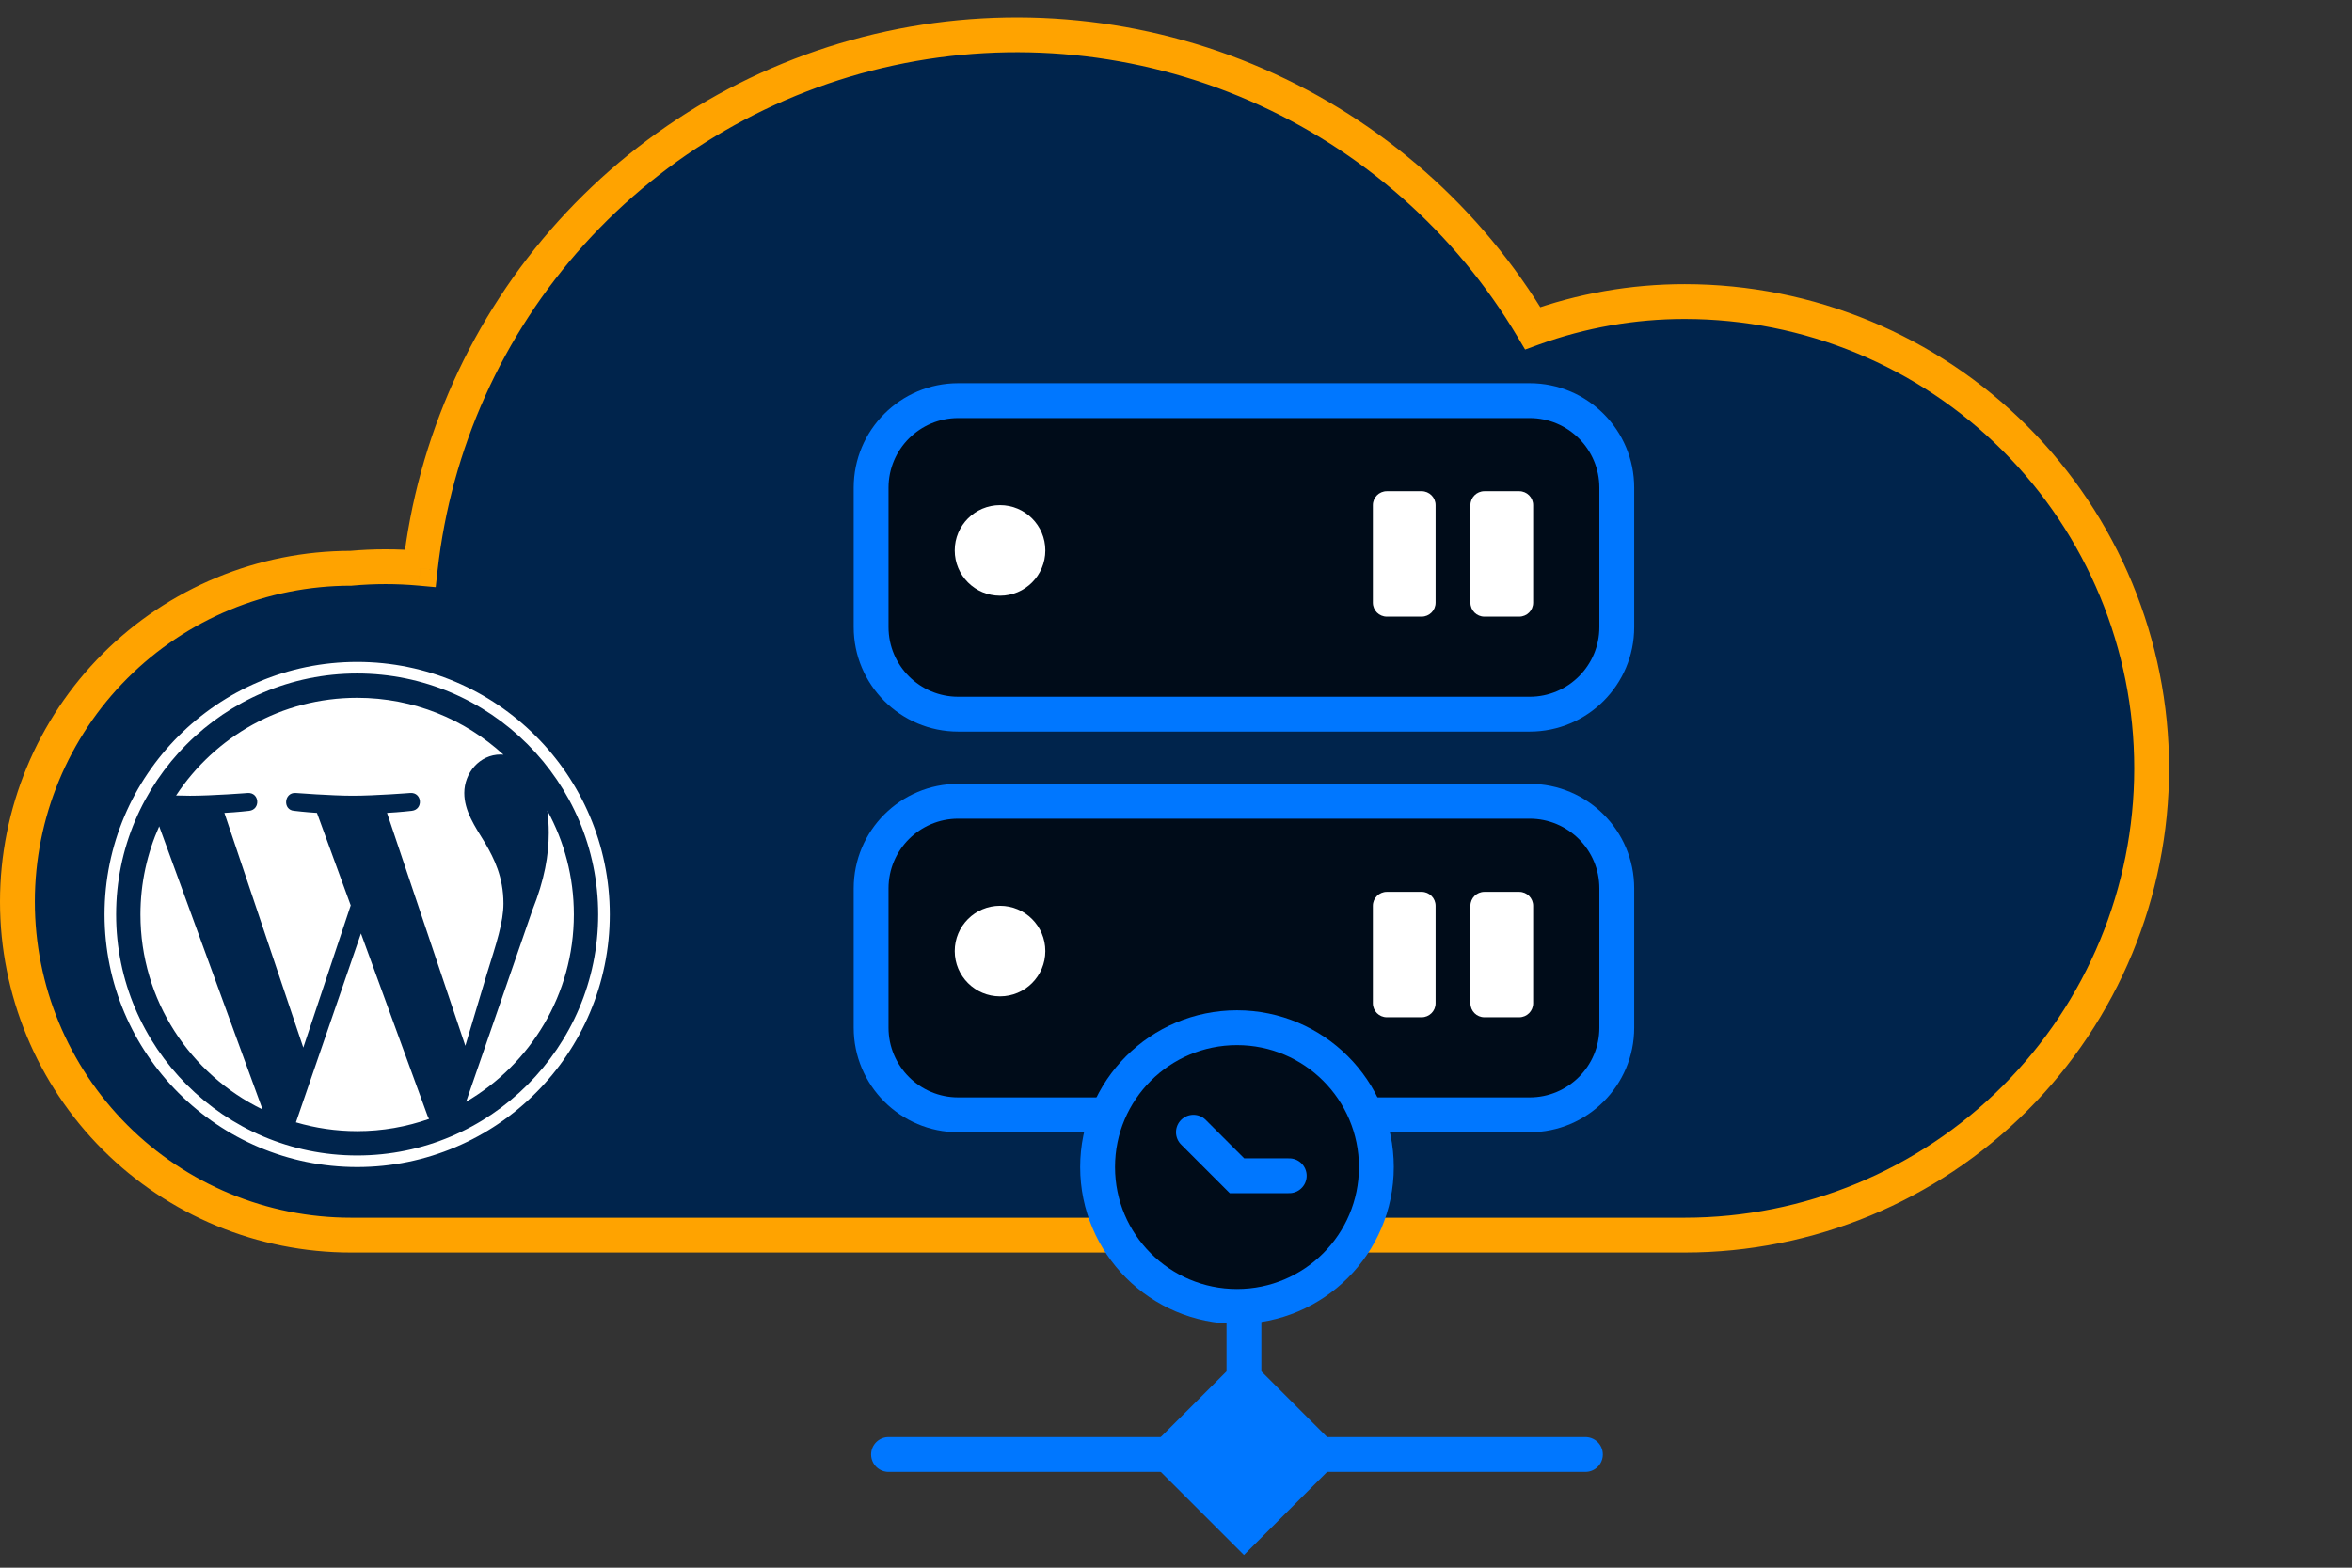 <svg xmlns="http://www.w3.org/2000/svg" width="135" height="90" viewBox="0 0 135 90" fill="none"><rect x="0" y="0" width="135" height="90" fill="#333333" stroke="none"/><path d="M96.703 17.313C93.727 17.31 90.773 17.828 87.975 18.844C84.286 12.64 78.741 7.751 72.123 4.868C65.505 1.984 58.149 1.253 51.093 2.775C44.037 4.298 37.638 7.999 32.798 13.355C27.959 18.711 24.924 25.452 24.122 32.626C22.797 32.505 21.465 32.505 20.141 32.626C15.064 32.626 10.196 34.642 6.606 38.232C3.017 41.821 1 46.69 1 51.766C1 56.843 3.017 61.711 6.606 65.301C10.196 68.89 15.064 70.907 20.141 70.907H60H77.562H96.703C103.81 70.907 110.626 68.084 115.651 63.058C120.677 58.033 123.5 51.217 123.5 44.11C123.5 37.003 120.677 30.187 115.651 25.162C110.626 20.136 103.81 17.313 96.703 17.313Z" fill="#00244C"></path><path d="M87.975 18.844L87.115 19.355L87.538 20.067L88.316 19.784L87.975 18.844ZM96.703 17.313L96.702 18.313H96.703V17.313ZM6.606 65.301L7.313 64.594L6.606 65.301ZM6.606 38.232L7.313 38.939L6.606 38.232ZM20.141 32.626V33.626H20.186L20.231 33.621L20.141 32.626ZM24.122 32.626L24.031 33.621L25.007 33.71L25.116 32.737L24.122 32.626ZM32.798 13.355L33.54 14.025L32.798 13.355ZM88.316 19.784C91.004 18.808 93.842 18.31 96.702 18.313L96.704 16.313C93.611 16.31 90.541 16.849 87.634 17.904L88.316 19.784ZM96.703 18.313C103.545 18.313 110.106 21.031 114.944 25.869L116.358 24.455C111.146 19.242 104.075 16.313 96.703 16.313V18.313ZM114.944 25.869C119.782 30.707 122.5 37.268 122.5 44.11H124.5C124.5 36.738 121.571 29.668 116.358 24.455L114.944 25.869ZM122.5 44.11C122.5 50.952 119.782 57.513 114.944 62.351L116.358 63.765C121.571 58.552 124.5 51.482 124.5 44.11H122.5ZM114.944 62.351C110.106 67.189 103.545 69.907 96.703 69.907V71.907C104.075 71.907 111.146 68.978 116.358 63.765L114.944 62.351ZM96.703 69.907H77.562V71.907H96.703V69.907ZM20.141 69.907C15.329 69.907 10.715 67.996 7.313 64.594L5.899 66.008C9.676 69.785 14.799 71.907 20.141 71.907V69.907ZM7.313 64.594C3.911 61.191 2 56.577 2 51.766H0C0 57.108 2.122 62.231 5.899 66.008L7.313 64.594ZM2 51.766C2 46.955 3.911 42.341 7.313 38.939L5.899 37.525C2.122 41.302 0 46.425 0 51.766H2ZM7.313 38.939C10.715 35.537 15.329 33.626 20.141 33.626V31.625C14.799 31.625 9.676 33.748 5.899 37.525L7.313 38.939ZM20.231 33.621C21.495 33.506 22.767 33.506 24.031 33.621L24.212 31.63C22.828 31.504 21.435 31.504 20.05 31.63L20.231 33.621ZM25.116 32.737C25.894 25.771 28.841 19.226 33.54 14.025L32.056 12.685C27.076 18.196 23.953 25.132 23.128 32.514L25.116 32.737ZM33.54 14.025C38.239 8.825 44.453 5.232 51.304 3.753L50.882 1.798C43.621 3.365 37.036 7.173 32.056 12.685L33.54 14.025ZM51.304 3.753C58.155 2.274 65.298 2.985 71.724 5.784L72.522 3.951C65.713 0.984 58.143 0.231 50.882 1.798L51.304 3.753ZM71.724 5.784C78.149 8.584 83.533 13.331 87.115 19.355L88.835 18.333C85.038 11.949 79.332 6.918 72.522 3.951L71.724 5.784ZM77.562 69.907H60V71.907H77.562V69.907ZM60 69.907H20.141V71.907H60V69.907Z" fill="#FFA300"></path><path d="M8.061 52.5C8.061 57.423 10.922 61.678 15.071 63.695L9.138 47.437C8.448 48.984 8.061 50.696 8.061 52.5ZM28.897 51.872C28.897 50.335 28.345 49.27 27.871 48.441C27.24 47.417 26.649 46.549 26.649 45.524C26.649 44.381 27.517 43.316 28.738 43.316C28.793 43.316 28.846 43.323 28.899 43.327C26.686 41.299 23.738 40.061 20.5 40.061C16.154 40.061 12.331 42.291 10.107 45.668C10.399 45.677 10.674 45.683 10.907 45.683C12.208 45.683 14.222 45.525 14.222 45.525C14.893 45.485 14.972 46.47 14.302 46.55C14.302 46.55 13.628 46.629 12.879 46.668L17.408 60.142L20.13 51.977L18.192 46.668C17.522 46.628 16.888 46.549 16.888 46.549C16.218 46.51 16.296 45.485 16.966 45.524C16.966 45.524 19.021 45.682 20.243 45.682C21.544 45.682 23.558 45.524 23.558 45.524C24.229 45.485 24.308 46.47 23.638 46.549C23.638 46.549 22.962 46.628 22.214 46.668L26.709 60.039L27.95 55.893C28.487 54.173 28.897 52.937 28.897 51.872ZM20.718 53.588L16.986 64.433C18.1 64.76 19.279 64.939 20.5 64.939C21.948 64.939 23.337 64.689 24.63 64.234C24.597 64.181 24.567 64.124 24.542 64.063L20.718 53.588ZM31.414 46.532C31.468 46.928 31.498 47.353 31.498 47.811C31.498 49.073 31.262 50.492 30.552 52.266L26.753 63.252C30.451 61.095 32.938 57.089 32.938 52.5C32.938 50.337 32.386 48.304 31.414 46.532ZM20.5 38C12.505 38 6 44.505 6 52.5C6 60.496 12.505 67 20.5 67C28.494 67 35 60.496 35 52.5C35 44.505 28.494 38 20.5 38ZM20.5 66.335C12.871 66.335 6.665 60.129 6.665 52.5C6.665 44.871 12.871 38.665 20.5 38.665C28.128 38.665 34.334 44.871 34.334 52.5C34.334 60.129 28.128 66.335 20.5 66.335Z" fill="white"></path><path d="M50 51C50 48.239 52.239 46 55 46H87.8C90.561 46 92.8 48.239 92.8 51V59C92.8 61.761 90.561 64 87.8 64H71.4H55C52.239 64 50 61.761 50 59V51Z" fill="#000C19"></path><path d="M71.4 89.273L77.174 83.5L71.4 77.727L65.626 83.5L71.4 89.273ZM55 47H87.8V45H55V47ZM91.8 51V59H93.8V51H91.8ZM51 59V51H49V59H51ZM87.8 63H71.4V65H87.8V63ZM71.4 63H55V65H71.4V63ZM70.4 64V83.5H72.4V64H70.4ZM49 59C49 62.314 51.686 65 55 65V63C52.791 63 51 61.209 51 59H49ZM91.8 59C91.8 61.209 90.009 63 87.8 63V65C91.114 65 93.8 62.314 93.8 59H91.8ZM87.8 47C90.009 47 91.8 48.791 91.8 51H93.8C93.8 47.686 91.114 45 87.8 45V47ZM55 45C51.686 45 49 47.686 49 51H51C51 48.791 52.791 47 55 47V45Z" fill="#0077FF"></path><path d="M51 83.5H91" stroke="#0077FF" stroke-width="2" stroke-linecap="round"></path><path d="M60 54.6C60 56.036 58.836 57.2 57.4 57.2C55.964 57.2 54.8 56.036 54.8 54.6C54.8 53.164 55.964 52 57.4 52C58.836 52 60 53.164 60 54.6Z" fill="white"></path><path d="M78.8 52C78.8 51.558 79.158 51.2 79.6 51.2H81.6C82.042 51.2 82.4 51.558 82.4 52V57.6C82.4 58.042 82.042 58.4 81.6 58.4H79.6C79.158 58.4 78.8 58.042 78.8 57.6V52Z" fill="white"></path><path d="M84.4 52C84.4 51.558 84.758 51.2 85.2 51.2H87.2C87.642 51.2 88 51.558 88 52V57.6C88 58.042 87.642 58.4 87.2 58.4H85.2C84.758 58.4 84.4 58.042 84.4 57.6V52Z" fill="white"></path><path d="M50 28C50 25.239 52.239 23 55 23H87.8C90.561 23 92.8 25.239 92.8 28V36C92.8 38.761 90.561 41 87.8 41H71.4H55C52.239 41 50 38.761 50 36V28Z" fill="#000C19"></path><path d="M55 24H87.8V22H55V24ZM91.8 28V36H93.8V28H91.8ZM51 36V28H49V36H51ZM87.8 40H71.4V42H87.8V40ZM71.4 40H55V42H71.4V40ZM49 36C49 39.314 51.686 42 55 42V40C52.791 40 51 38.209 51 36H49ZM91.8 36C91.8 38.209 90.009 40 87.8 40V42C91.114 42 93.8 39.314 93.8 36H91.8ZM87.8 24C90.009 24 91.8 25.791 91.8 28H93.8C93.8 24.686 91.114 22 87.8 22V24ZM55 22C51.686 22 49 24.686 49 28H51C51 25.791 52.791 24 55 24V22Z" fill="#0077FF"></path><path d="M60 31.6C60 33.036 58.836 34.2 57.4 34.2C55.964 34.2 54.8 33.036 54.8 31.6C54.8 30.164 55.964 29 57.4 29C58.836 29 60 30.164 60 31.6Z" fill="white"></path><path d="M78.8 29C78.8 28.558 79.158 28.2 79.6 28.2H81.6C82.042 28.2 82.4 28.558 82.4 29V34.6C82.4 35.042 82.042 35.4 81.6 35.4H79.6C79.158 35.4 78.8 35.042 78.8 34.6V29Z" fill="white"></path><path d="M84.4 29C84.4 28.558 84.758 28.2 85.2 28.2H87.2C87.642 28.2 88 28.558 88 29V34.6C88 35.042 87.642 35.4 87.2 35.4H85.2C84.758 35.4 84.4 35.042 84.4 34.6V29Z" fill="white"></path><path d="M79 67C79 71.418 75.418 75 71 75C66.582 75 63 71.418 63 67C63 62.582 66.582 59 71 59C75.418 59 79 62.582 79 67Z" fill="#000C19"></path><path d="M68.5 65L71 67.5H74M79 67C79 71.418 75.418 75 71 75C66.582 75 63 71.418 63 67C63 62.582 66.582 59 71 59C75.418 59 79 62.582 79 67Z" stroke="#0077FF" stroke-width="2" stroke-linecap="round"></path></svg>